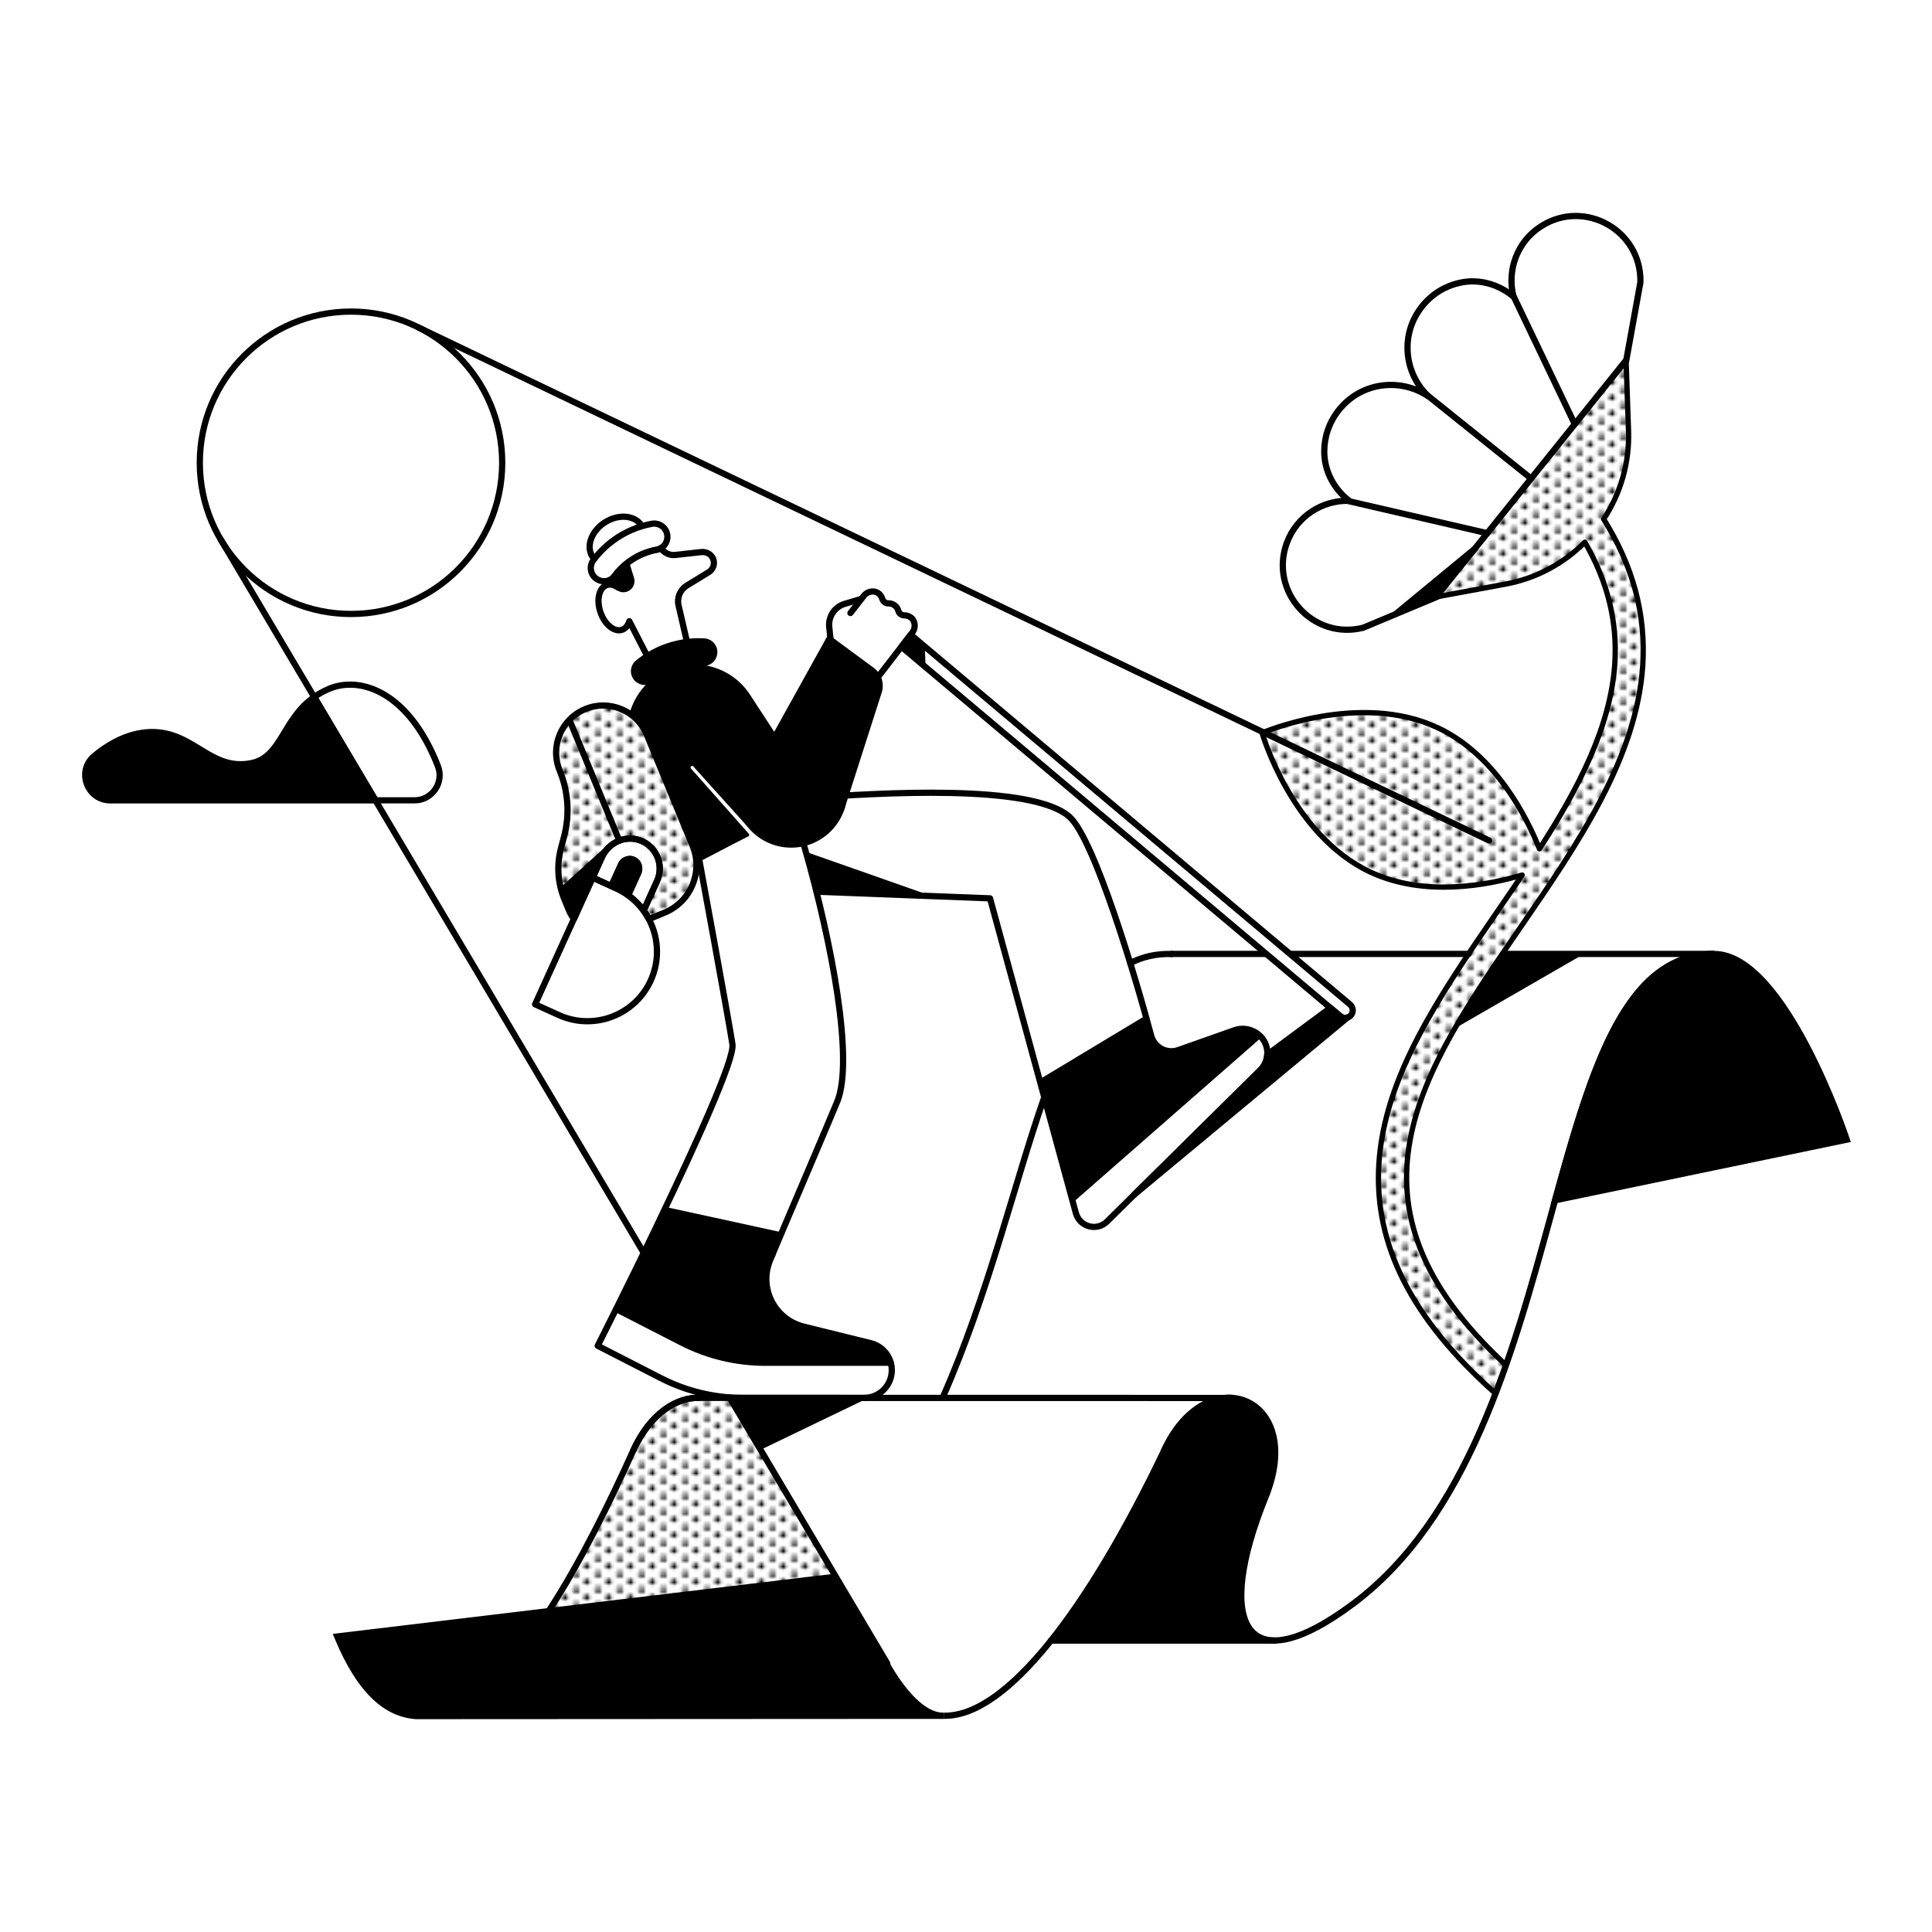 <?xml version="1.0" encoding="UTF-8"?>
<svg xmlns="http://www.w3.org/2000/svg" xmlns:xlink="http://www.w3.org/1999/xlink" id="_1" data-name="1" viewBox="0 0 620 620">
  <defs>
    <style>
      .cls-1, .cls-2, .cls-3, .cls-4 {
        fill: none;
      }

      .cls-5, .cls-6, .cls-2, .cls-7, .cls-8, .cls-3, .cls-4 {
        stroke: #000;
      }

      .cls-5, .cls-6, .cls-2, .cls-7, .cls-4 {
        stroke-width: 2px;
      }

      .cls-5, .cls-4 {
        stroke-miterlimit: 10;
      }

      .cls-6, .cls-9 {
        fill: #f7f1ed;
      }

      .cls-6, .cls-2, .cls-7, .cls-8, .cls-3 {
        stroke-linecap: round;
        stroke-linejoin: round;
      }

      .cls-10 {
        fill: url(#New_Pattern-2);
      }

      .cls-3 {
        stroke-width: 1.7px;
      }

      .cls-11 {
        fill: url(#New_Pattern);
      }

      .cls-12 {
        fill: #f6f5ef;
      }
    </style>
    <pattern id="New_Pattern" data-name="New Pattern" x="0" y="0" width="6.75" height="4.5" patternTransform="translate(1801.92 -174.67)" patternUnits="userSpaceOnUse" viewBox="0 0 6.75 4.5">
      <g>
        <rect class="cls-1" width="6.75" height="4.5"></rect>
        <circle cx="6.75" cy="4.5" r=".94"></circle>
        <circle cx="0" cy="4.5" r=".94"></circle>
        <circle cx="6.75" cy="0" r=".94"></circle>
        <circle cx="3.37" cy="2.25" r=".94"></circle>
        <circle cx="0" cy="0" r=".94"></circle>
      </g>
    </pattern>
    <pattern id="New_Pattern-2" data-name="New Pattern" patternTransform="translate(5219.67 -3172.77) rotate(-22.41) scale(1.1)" xlink:href="#New_Pattern"></pattern>
  </defs>
  <line class="cls-2" x1="482.85" y1="306.13" x2="549.7" y2="306.13"></line>
  <line class="cls-2" x1="414.47" y1="306.13" x2="471.33" y2="306.13"></line>
  <polyline class="cls-2" points="375.92 306.13 375.92 306.13 405.99 306.13"></polyline>
  <polygon points="508.18 306.19 482.51 306.42 467.34 329.76 508.18 306.19"></polygon>
  <path class="cls-4" d="M549.7,306.13c.13,0,.26.01.39.01,0,0,0,0,0,0h-.4Z"></path>
  <path class="cls-5" d="M550.09,306.15c-28.36,0-39.16,35.81-51.06,79.04l93.62-19.47s-19.78-59.57-42.57-59.57Z"></path>
  <path class="cls-2" d="M334.99,352.52c-9.51,27.23-17.77,62.68-32.36,95.71"></path>
  <path class="cls-2" d="M376.03,306.15c-4.96-.15-9.36.88-13.32,2.92"></path>
  <line class="cls-2" x1="409.23" y1="526.48" x2="337.25" y2="526.48"></line>
  <path class="cls-4" d="M406.15,480.36c-16.43,40.49-6.86,60.32,27.89,34.46,73.91-55,57.3-208.67,116.06-208.67"></path>
  <path class="cls-4" d="M373.49,465.65c13.56-29.99,45.77-17.61,32.66,14.71"></path>
  <path d="M378.67,457.15c3.21-4.04,10.11-8.76,15.79-8.17,6.35.66,11.73,5.27,13.49,11.41.77,2.67.76,5.24.25,7.62.23.15.63,2.13.63,2.13-2.8,15.53-19.62,43.69-5.62,55.4-7.13.76-64.9.25-64.9.25,24.44-32.85,34.56-62.77,40.35-68.65Z"></path>
  <path class="cls-4" d="M224.8,448.59c-7.42-.4-16.11,4.78-21.67,17.07"></path>
  <path class="cls-4" d="M395.64,448.62h-2.35c.79-.06,1.58-.07,2.35,0Z"></path>
  <path class="cls-4" d="M302.98,550.6c20.14.33,46.42-34.62,70.51-84.95,5.34-11.16,12.83-16.54,19.8-17.03l-168.49-.03c-7.42-.4-16.11,4.78-21.67,17.07-7.25,16.03-16.73,35.54-26.98,51.24"></path>
  <path class="cls-5" d="M302.98,550.6c-5.25.27-11.81-5.02-18.26-16.27l-16.79-28.31-159.73,19.15c7.52,18.16,16.16,24.91,25.39,25.53l169.4-.09"></path>
  <circle class="cls-2" cx="112.64" cy="148.51" r="48.52"></circle>
  <line class="cls-2" x1="234.09" y1="448.43" x2="284.72" y2="533.81"></line>
  <line class="cls-2" x1="70.82" y1="173.09" x2="207.4" y2="403.43"></line>
  <path class="cls-11" d="M234.87,448.96h-9.08c-7.42-.4-16.11,4.77-21.67,17.06-7.25,16.03-16.73,35.54-26.98,51.24l.32.09,91.26-11.29-33.86-57.1Z"></path>
  <polygon points="278.97 448.45 243.79 465.4 234.81 448.93 278.97 448.45"></polygon>
  <path class="cls-2" d="M228.72,179.07c-.67-1.36-2.21-2.07-3.72-1.9l-8.27.92c-1.87.21-3.64-.68-4.64-2.19-.42.25-.88.44-1.38.53-3.28.6-6.42,1.99-9.1,4.01-1.67,1.26-3.14,2.73-4.37,4.39-.06.08-.13.13-.19.2l1.18,3.46c-1.15-.81-2.4-1.12-3.51-.74-2.48.85-3.39,4.75-2.03,8.71,1.36,3.96,4.46,6.49,6.94,5.64,1.12-.38,1.91-1.39,2.33-2.74l7.76,15.1,12.06-2.78-4.03-17.41c-.57-2.47.5-5.03,2.67-6.36l7.01-4.29c1.53-.94,2.13-2.9,1.31-4.56Z"></path>
  <path class="cls-8" d="M201.43,180.56c-1.6,1.23-3.02,2.66-4.2,4.25-.39.52-.88.93-1.42,1.22l1.83,2.35c.58.75,1.47,1.18,2.42,1.18,2.06,0,3.54-2,2.93-3.97l-1.55-5.03Z"></path>
  <path class="cls-2" d="M190.09,178.61c-2.1-3.33-.27-8.26,4.09-11.01,4.36-2.75,9.6-2.27,11.7,1.06"></path>
  <path class="cls-7" d="M430.09,326.09l-3.14-2.64-20.27,14.99c-.11,1.81-.84,3.59-2.26,4.99l-40.41,39.93,68.44-56.84c-.79.27-1.69.14-2.37-.43Z"></path>
  <path class="cls-2" d="M263.46,286.2l54.25,2.09,27.55,101.01c1.21,4.44,6.75,5.93,10.02,2.69l49.15-48.57c3.51-3.47,2.88-9.3-1.28-11.95l-.13-.08c-2.06-1.31-4.56-1.59-6.83-.79l-18.05,6.38c-3.69,1.3-7.71-.82-8.71-4.6-4.84-18.24-18.1-62.77-26.12-70.15-11.81-10.87-61.51-7.81-84.91-6.06"></path>
  <polygon class="cls-7" points="259.3 274.66 295.14 287.26 262.72 285.94 259.3 274.66"></polygon>
  <line class="cls-2" x1="334.91" y1="346.75" x2="367.87" y2="326.91"></line>
  <path d="M400.49,330.34c-1.5-.34-3.07-.18-4.52.33l-18.46,6.53c-3.32,1.17-6.93-.78-7.74-4.21-.43-1.8-.94-3.93-1.52-6.3l-34.41,20.72,10.49,38.47,60.45-52.94c-1.01-1.2-2.39-2.17-4.28-2.59Z"></path>
  <path class="cls-2" d="M224.26,275.12s9.44,51.24,10.79,60c.72,4.66-11.56,31.73-23.22,56.04l36.04,11.47,4.19-9.91s15.55-36.46,16.7-39.4c5.19-13.26-1.62-50.2-10.64-81.66"></path>
  <path class="cls-2" d="M286.13,438.73c-.4-3.72-3.08-6.79-6.71-7.69l-21.52-5.32c-9.4-2.33-14.5-12.5-10.72-21.42l.7-1.65-36.04-11.47c-10.26,21.41-20.03,40.69-20.03,40.69l20.31,10.41c8.11,4.15,17.08,6.32,26.19,6.32h38.98c5.29,0,9.42-4.59,8.85-9.86Z"></path>
  <path class="cls-6" d="M285.85,437.32h-40.22c-9.38,0-18.62-2.23-26.97-6.51l-20.91-10.72"></path>
  <line class="cls-6" x1="214.01" y1="388.44" x2="250.19" y2="396.34"></line>
  <path class="cls-8" d="M221.37,246.95c-.36-.42-.32-1.05.09-1.41s1.05-.32,1.41.09l17.41,19.32,18.69-13.09-18.69-28.64c-6.33-9.7-19.32-12.43-29.03-6.11h0c-4.53,2.95-7.51,7.36-8.79,12.21,2.19,1.59,3.98,3.77,5.09,6.45l16.71,39.8,15.67-7.66-18.56-20.96Z"></path>
  <g>
    <path d="M238.77,266.79l-14.34,7.49c-.49.26-.68.86-.42,1.35.18.34.53.54.89.54.16,0,.31-.04.46-.11l14.77-7.72-1.36-1.55Z"></path>
    <path d="M244.73,264.81c-.26-.49-.86-.68-1.35-.42l-2.79,1.46,1.36,1.55,2.36-1.23c.49-.26.68-.86.42-1.35Z"></path>
  </g>
  <path d="M206.11,219.74c-1-.18-1.95-.7-2.64-1.55-1.55-1.89-1.27-4.68.62-6.23,2.32-1.9,4.91-3.47,7.7-4.65,4.49-1.91,9.43-2.75,14.27-2.45,2.44.15,4.3,2.26,4.14,4.7-.15,2.44-2.26,4.3-4.7,4.14-3.48-.22-7.02.39-10.25,1.76-2.01.85-3.88,1.98-5.55,3.35-1.04.85-2.36,1.15-3.59.93Z"></path>
  <path class="cls-2" d="M194.11,186.51c-.97.07-1.97-.2-2.81-.83-1.88-1.4-2.27-4.05-.87-5.92,1.71-2.3,3.75-4.35,6.07-6.1,3.72-2.81,8.11-4.73,12.67-5.57,2.3-.42,4.51,1.1,4.93,3.4.42,2.3-1.1,4.51-3.4,4.93-3.28.6-6.42,1.99-9.1,4.01-1.67,1.26-3.14,2.73-4.37,4.39-.77,1.03-1.92,1.62-3.11,1.7Z"></path>
  <circle class="cls-7" cx="253.9" cy="254.02" r="17"></circle>
  <path d="M245.63,437.32h40.23c-.84-3.07-3.28-5.5-6.44-6.28l-21.52-5.32c-9.4-2.33-14.5-12.5-10.72-21.42l3.33-7.88-37.29-8.14c-5.73,12.01-11.43,23.6-15.51,31.8l20.97,10.74c8.35,4.28,17.59,6.51,26.97,6.51Z"></path>
  <g>
    <path class="cls-11" d="M222.24,271.36l-14.68-35.6c-3.18-7.72-12.02-11.4-19.74-8.21h0c-7.72,3.18-11.4,12.02-8.21,19.74,2.77,6.72,3.26,14.17,1.4,21.2l-.97,3.67c-1.45,5.46-1.07,11.24,1.09,16.46l1.42,3.45c.42,1.03.98,1.96,1.63,2.81l6.02-13.27h.01s2.98-6.56,2.98-6.56c2.12-4.67,7.49-7.15,12.28-5.35,5.26,1.98,7.68,7.97,5.4,13.01l-4.31,9.51c.63.87,1.19,1.78,1.69,2.73l5.06-2.09c8.4-3.47,12.41-13.09,8.94-21.49Z"></path>
    <path class="cls-2" d="M222.24,271.36l-14.68-35.6c-3.18-7.72-12.02-11.4-19.74-8.21h0c-7.72,3.18-11.4,12.02-8.21,19.74,2.77,6.72,3.26,14.17,1.4,21.2l-.97,3.67c-1.45,5.46-1.07,11.24,1.09,16.46l1.42,3.45c.42,1.03.98,1.96,1.63,2.81l6.02-13.27h.01s2.98-6.56,2.98-6.56c2.12-4.67,7.49-7.15,12.28-5.35,5.26,1.98,7.68,7.97,5.4,13.01l-4.31,9.51c.63.87,1.19,1.78,1.69,2.73l5.06-2.09c8.4-3.47,12.41-13.09,8.94-21.49Z"></path>
  </g>
  <g>
    <line class="cls-9" x1="198.74" y1="269.77" x2="182.87" y2="231.31"></line>
    <line class="cls-10" x1="198.74" y1="269.77" x2="182.87" y2="231.31"></line>
    <line class="cls-2" x1="198.74" y1="269.77" x2="182.87" y2="231.31"></line>
  </g>
  <polygon points="183.98 294.38 194.06 271.99 179.9 284.78 183.98 294.38"></polygon>
  <path class="cls-7" d="M197.74,285.05c1.38.63,2.66,1.37,3.84,2.23l3.25-7.16c.61-1.35.27-3.01-.94-3.87-1.63-1.16-3.82-.51-4.6,1.22l-3.12,6.88,1.58.72Z"></path>
  <path class="cls-2" d="M205.46,269.7c-4.8-1.8-10.16.68-12.28,5.35l-2.98,6.57,5.97,2.71,3.12-6.88c.78-1.73,2.97-2.38,4.6-1.22,1.21.86,1.56,2.52.94,3.87l-3.25,7.16c1.94,1.4,3.6,3.07,4.96,4.94l4.31-9.51c2.29-5.04-.14-11.03-5.4-13.01Z"></path>
  <path class="cls-2" d="M172.57,292.96h44.64v8.3c0,12.32-10,22.32-22.32,22.32h0c-12.32,0-22.32-10-22.32-22.32v-8.3h0Z" transform="translate(-166.37 358.31) rotate(-65.58)"></path>
  <path class="cls-5" d="M100.82,223.69c-10.24,7.21-10.42,19.27-20.2,21.22-14.02,2.8-19.22-12.17-35.23-9.71-5.76.89-10.89,3.87-15.11,7.35-5.83,4.81-2.39,14.29,5.17,14.29h85.04l-19.66-33.15Z"></path>
  <path class="cls-4" d="M132.99,256.84c5.67,0,9.6-5.7,7.54-10.98-1.86-4.76-3.96-8.77-6.22-12.11-9.08-13.44-20.67-16.09-28.71-12.7-1.81.76-3.38,1.66-4.77,2.63l19.66,33.15h12.51Z"></path>
  <path class="cls-2" d="M460.85,191.57l60.97-75.95v.38s4.6-25.4,4.6-25.4c.43-16.61-17.87-26.94-31.87-17.99h0c-7.73,4.94-11,14.14-8.85,22.57-4.74-3.92-10.99-5.84-17.31-4.42-4.52,1.01-8.77,3.49-11.99,7.5-7.26,9.04-5.77,21.57,1.96,28.92-8.85-5.96-21.41-4.7-28.66,4.34-3.21,4-4.72,8.7-4.73,13.32-.01,6.44,3.17,12.09,7.97,15.87-8.64-.22-16.84,4.96-19.98,13.52h0c-5.71,15.6,8.34,31.24,24.46,27.23l23.8-9.96-.37.07Z"></path>
  <line class="cls-6" x1="457.37" y1="126.32" x2="491.35" y2="153.57"></line>
  <line class="cls-6" x1="432.25" y1="160.69" x2="477.27" y2="171.11"></line>
  <g>
    <line class="cls-9" x1="485.44" y1="94.48" x2="505.36" y2="136.12"></line>
    <line class="cls-12" x1="485.44" y1="94.48" x2="505.36" y2="136.12"></line>
    <line class="cls-2" x1="485.44" y1="94.48" x2="505.36" y2="136.12"></line>
  </g>
  <g>
    <path class="cls-11" d="M514.64,166.58c5.51-8.34,8.32-18.22,7.97-28.28l-.79-22.68-60.97,75.95,22.31-4.13c9.69-1.79,18.55-6.51,25.44-13.44,7.31,12.63,10.47,25.45,9.61,38.94-1.32,20.25-11.71,40.09-24.18,59.46-3.98-9.94-14-30.07-32.57-38.83-25.15-11.87-56.45,1.63-56.45,1.63,0,0,9.48,32.74,34.63,44.6,17.52,8.27,38.01,4.23,48.84,1.01-2.58,3.83-5.19,7.65-7.8,11.44-18.76,27.33-36.48,53.14-38.19,81.4-1.56,25.76,10.45,49.54,37.44,73.55,1.16-3.02,2.28-6.07,3.35-9.13-56.07-52.01-27.6-93.5,4.82-140.72,18.27-26.61,37.15-54.12,39.08-83.83,1.04-16.4-3.09-31.82-12.55-46.93Z"></path>
    <path class="cls-3" d="M514.64,166.58c5.51-8.34,8.32-18.22,7.97-28.28l-.79-22.68-60.97,75.95,22.31-4.13c9.69-1.79,18.55-6.51,25.44-13.44,7.31,12.63,10.47,25.45,9.61,38.94-1.32,20.25-11.71,40.09-24.18,59.46-3.98-9.94-14-30.07-32.57-38.83-25.15-11.87-56.45,1.63-56.45,1.63,0,0,9.48,32.74,34.63,44.6,17.52,8.27,38.01,4.23,48.84,1.01-2.58,3.83-5.19,7.65-7.8,11.44-18.76,27.33-36.48,53.14-38.19,81.4-1.56,25.76,10.45,49.54,37.44,73.55,1.16-3.02,2.28-6.07,3.35-9.13-56.07-52.01-27.6-93.5,4.82-140.72,18.27-26.61,37.15-54.12,39.08-83.83,1.04-16.4-3.09-31.82-12.55-46.93Z"></path>
  </g>
  <polygon class="cls-7" points="448.16 196.83 473.4 176.01 460.24 191.09 448.16 196.83"></polygon>
  <line class="cls-7" x1="134.27" y1="105.08" x2="477.87" y2="269.73"></line>
  <path class="cls-2" d="M433.24,322.35l-140.98-118.66-2.99,3.87,140.82,118.53c.96.81,2.39.76,3.29-.13,1.03-1.01.96-2.68-.14-3.61Z"></path>
  <polygon points="297.05 214.73 289.52 207.36 292.09 203.86 296.79 207.61 297.05 214.73"></polygon>
  <path class="cls-2" d="M267.5,214.71l-1.39-13.51c-.34-3.34,1.74-6.45,4.95-7.41l5.1-1.52"></path>
  <path class="cls-2" d="M272.91,196.72l4.31-5.52c.95-1.28,2.94-1.81,4.34-1.03.81.46,1.34,1.18,1.57,1.98s1.04,1.51,1.85,1.47c.74-.03,1.49.18,2.12.65.64.47,1.05,1.13,1.23,1.85.2.79,1.1,1.37,1.91,1.36s1.7.29,2.37.94c1.15,1.11,1.21,3.17.25,4.45l-10.87,14.09"></path>
  <path class="cls-7" d="M241.83,248.83l24.31-43.78,13.81,10.18c2.02,1.59,2.84,4.27,2.05,6.72l-12.11,37.8"></path>
</svg>
